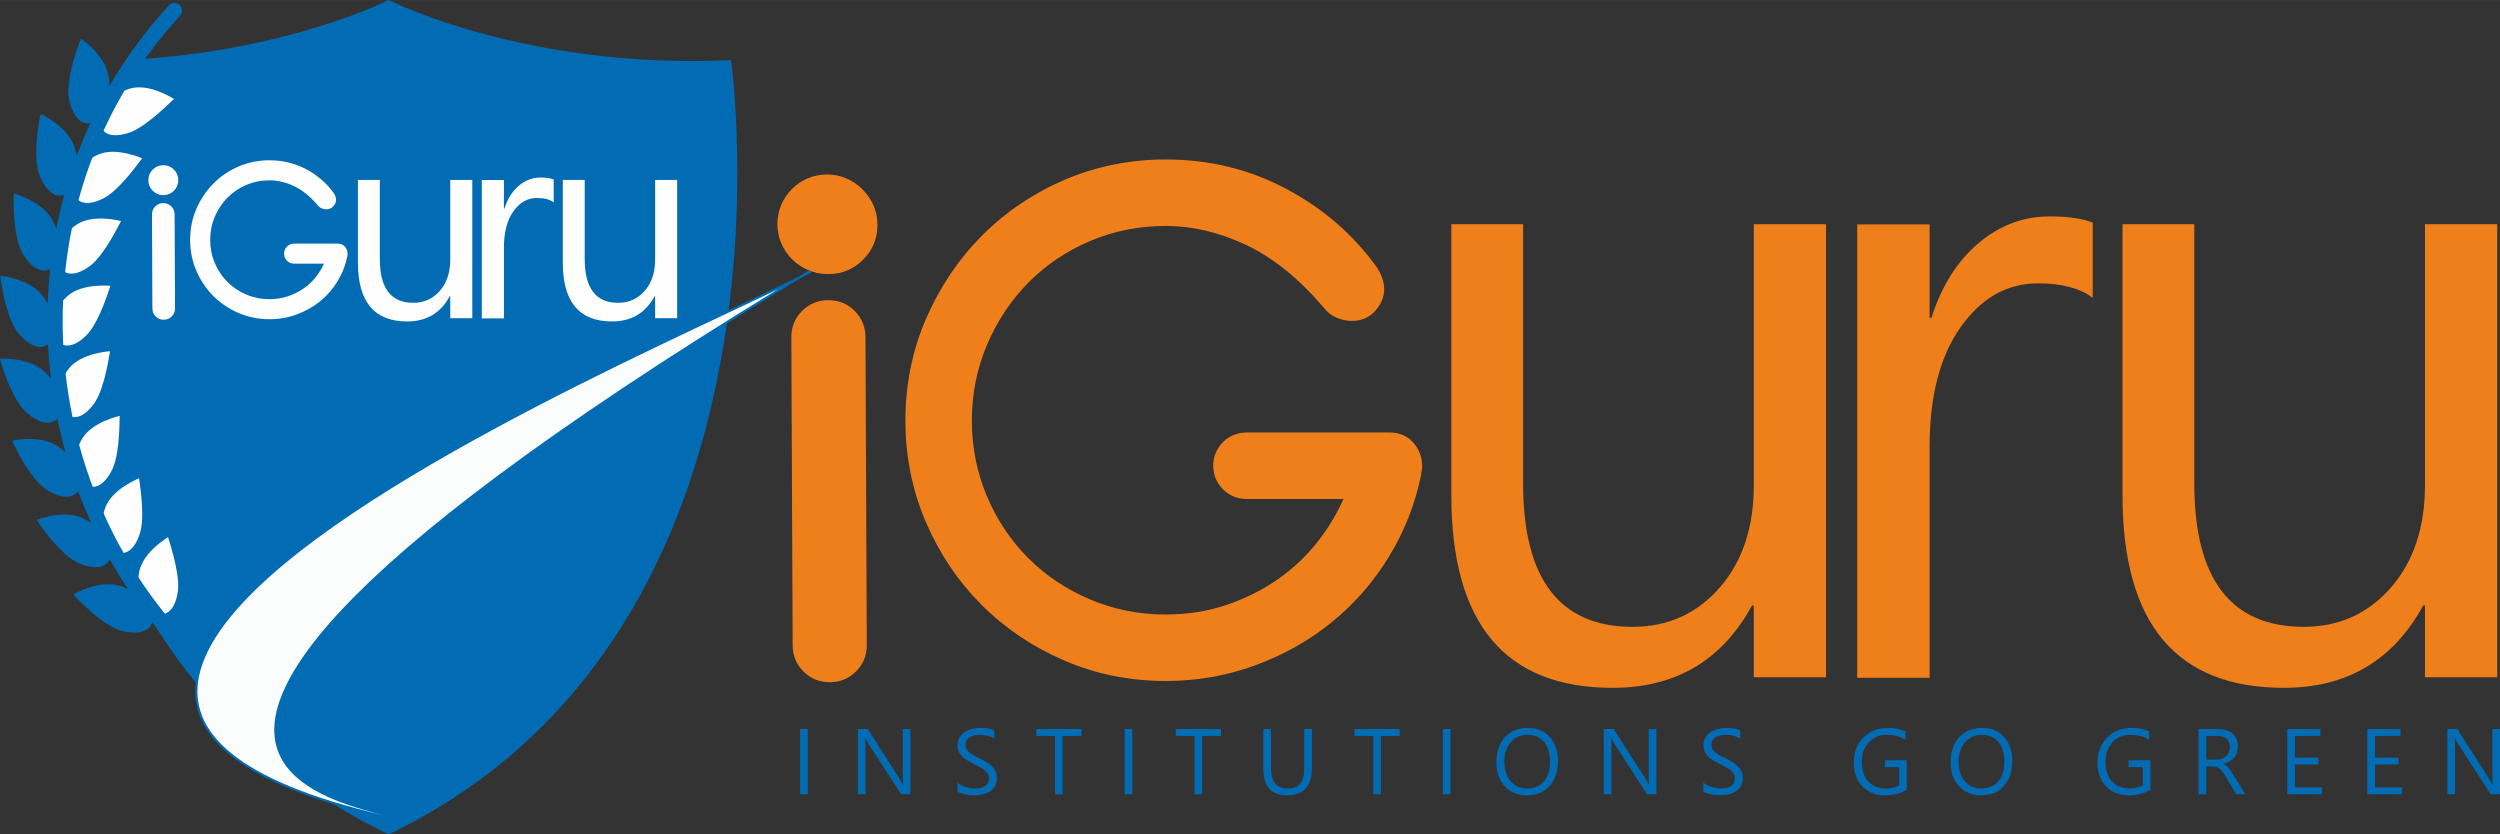 <?xml version="1.0" encoding="UTF-8"?>
<!DOCTYPE svg PUBLIC "-//W3C//DTD SVG 1.1//EN" "http://www.w3.org/Graphics/SVG/1.1/DTD/svg11.dtd">
<!-- Creator: CorelDRAW X7 -->
<svg xmlns="http://www.w3.org/2000/svg" xml:space="preserve" width="4.081in" height="1.362in" version="1.1" style="shape-rendering:geometricPrecision; text-rendering:geometricPrecision; image-rendering:optimizeQuality; fill-rule:evenodd; clip-rule:evenodd"
viewBox="0 0 395791 132086"
 xmlns:xlink="http://www.w3.org/1999/xlink">
 <rect x="0" y="0" width="395791" height="132086" fill="#333333" stroke="none"/>
 <defs>
  <style type="text/css">
   <![CDATA[
    .fil6 {fill:#EF7F1A}
    .fil2 {fill:#FBFCFC}
    .fil1 {fill:#016CB3}
    .fil5 {fill:#FEFEFE;fill-rule:nonzero}
    .fil4 {fill:#FEFEFE;fill-rule:nonzero}
    .fil0 {fill:#EF7F1A;fill-rule:nonzero}
    .fil3 {fill:#016CB3;fill-rule:nonzero}
   ]]>
  </style>
 </defs>
 <g id="Layer_x0020_1">
  <g id="_2313094212080">
   <path class="fil0" d="M197337 77614c-1085,0 -2004,-376 -2756,-1128 -752,-751 -1127,-1670 -1127,-2756 0,-1086 375,-2004 1127,-2756 752,-752 1671,-1128 2756,-1128l22678 0c1169,0 2088,397 2756,1190 668,794 1002,1734 1002,2820 0,166 -20,334 -62,501 -42,167 -63,334 -63,501 -919,4510 -2569,8707 -4949,12591 -2380,3884 -5304,7225 -8770,10023 -3466,2798 -7371,4991 -11715,6578 -4343,1587 -8895,2381 -13656,2381 -5513,0 -10691,-1044 -15536,-3133 -4844,-2088 -9062,-4928 -12654,-8519 -3591,-3592 -6431,-7810 -8520,-12654 -2088,-4845 -3132,-10024 -3132,-15536 0,-5513 1044,-10691 3132,-15536 2089,-4845 4929,-9083 8520,-12717 3592,-3633 7810,-6494 12654,-8583 4845,-2087 10023,-3131 15536,-3131 6682,0 12842,1503 18480,4510 5638,3007 10253,7017 13845,12028 584,918 877,1795 877,2631 0,835 -335,1649 -1003,2443 -668,794 -1586,1190 -2756,1190 -584,0 -1190,-125 -1817,-376 -626,-250 -1190,-710 -1691,-1378 -4010,-4677 -8228,-8060 -12654,-10148 -4427,-2088 -8854,-3133 -13281,-3133 -4427,0 -8603,836 -12529,2506 -3925,1671 -7329,3968 -10211,6891 -2881,2924 -5158,6348 -6828,10274 -1670,3925 -2506,8102 -2506,12529 0,4426 836,8603 2506,12529 1670,3925 3947,7329 6828,10211 2882,2881 6286,5157 10211,6828 3926,1671 8102,2506 12529,2506 3508,0 6829,-523 9960,-1566 3133,-1045 6014,-2485 8645,-4323 2632,-1837 4928,-4051 6891,-6640 1963,-2590 3529,-5429 4699,-8520l-17416 0z"/>
   <path class="fil0" d="M197337 78992c-719,0 -1394,-129 -2020,-384l0 -5c-634,-260 -1203,-642 -1705,-1143l-5 -5c-500,-501 -883,-1071 -1142,-1705l-5 0c-255,-626 -385,-1301 -385,-2020 0,-720 130,-1394 385,-2020l5 0c259,-634 642,-1203 1142,-1705l0 -5c499,-499 1070,-880 1710,-1142 635,-260 1310,-390 2020,-390l22678 0c771,0 1476,137 2110,411 652,281 1218,707 1695,1274 445,529 779,1104 1000,1726 220,622 331,1282 331,1977 0,269 -35,547 -105,829l-20 89 4 1c-2,24 -4,53 -4,83l-33 274c-476,2341 -1141,4594 -1991,6757 -853,2172 -1897,4265 -3129,6276 -1229,2004 -2603,3874 -4119,5607 -1515,1733 -3171,3323 -4964,4771 -1797,1450 -3703,2742 -5717,3872 -2009,1128 -4140,2105 -6391,2927 -2252,822 -4556,1440 -6908,1849 -2359,412 -4765,618 -7216,618 -5699,0 -11060,-1083 -16080,-3246 -2501,-1078 -4842,-2351 -7021,-3819l1 -3c-2194,-1478 -4216,-3141 -6064,-4988l0 -5c-1855,-1856 -3520,-3878 -4991,-6063 -1472,-2187 -2746,-4527 -3819,-7017 -1075,-2495 -1886,-5094 -2430,-7792 -544,-2697 -816,-5460 -816,-8287 0,-5699 1082,-11060 3246,-16080 1073,-2489 2346,-4834 3819,-7033 1470,-2193 3133,-4229 4986,-6103 1855,-1876 3878,-3557 6067,-5043 2194,-1488 4536,-2769 7022,-3841 2497,-1076 5095,-1886 7792,-2429 2698,-544 5461,-816 8288,-816 6903,0 13279,1559 19126,4677 2913,1554 5562,3366 7942,5435 2397,2082 4523,4417 6376,7002l38 64c351,552 620,1103 801,1649l2 -1c196,589 295,1163 295,1721 0,589 -120,1176 -359,1759 -219,534 -544,1058 -973,1567 -477,567 -1043,993 -1695,1274 -634,274 -1338,411 -2110,411 -369,0 -759,-42 -1167,-127 -381,-78 -767,-196 -1155,-351l-6 0c-441,-177 -858,-425 -1248,-743 -348,-284 -676,-625 -981,-1023 -1947,-2271 -3942,-4227 -5982,-5862 -2023,-1622 -4093,-2933 -6210,-3931 -2122,-1001 -4244,-1752 -6366,-2252 -2105,-497 -4215,-746 -6328,-746 -4246,0 -8244,798 -11991,2393 -1874,797 -3630,1749 -5265,2852 -1632,1101 -3134,2347 -4504,3738 -1378,1397 -2613,2917 -3702,4556 -1093,1645 -2041,3409 -2842,5292 -794,1866 -1391,3803 -1792,5808 -400,1998 -600,4059 -600,6183 0,2124 200,4185 600,6182 401,2005 998,3943 1792,5809 803,1886 1749,3644 2837,5271 1080,1616 2315,3118 3701,4504 1386,1386 2888,2621 4504,3701 1627,1087 3385,2034 5271,2837 1866,793 3803,1391 5808,1792 1997,400 4059,600 6183,600 1707,0 3344,-124 4911,-370 1577,-248 3117,-622 4613,-1121l6 0c1502,-501 2946,-1097 4327,-1788 1379,-689 2701,-1476 3963,-2357 1250,-872 2427,-1841 3529,-2903 1104,-1064 2123,-2212 3055,-3441 929,-1226 1774,-2528 2533,-3905 433,-784 833,-1587 1202,-2408l-15360 0zm-988 -2931l2 -4c291,119 621,179 986,179l17416 0 1990 0 -704 1862c-609,1611 -1321,3154 -2133,4626 -806,1463 -1726,2876 -2759,4238 -1031,1360 -2143,2616 -3335,3764 -1195,1151 -2483,2209 -3862,3173 -1369,955 -2806,1810 -4308,2560 -1496,749 -3060,1396 -4688,1938l0 2c-1634,545 -3323,955 -5065,1228 -1752,275 -3530,414 -5331,414 -2303,0 -4544,-219 -6722,-654 -2170,-433 -4286,-1089 -6345,-1966 -2038,-867 -3946,-1895 -5722,-3083 -1788,-1195 -3430,-2541 -4925,-4036 -1494,-1494 -2841,-3136 -4035,-4924 -1187,-1775 -2217,-3684 -3084,-5722 -876,-2060 -1531,-4176 -1965,-6346 -435,-2178 -654,-4419 -654,-6721 0,-2302 219,-4543 654,-6722 434,-2170 1089,-4286 1965,-6345 869,-2042 1897,-3954 3079,-5733 1185,-1785 2531,-3441 4034,-4966 1512,-1534 3154,-2898 4925,-4093 1767,-1193 3678,-2226 5728,-3099 4103,-1746 8460,-2619 13067,-2619 2314,0 4632,273 6952,821 2305,543 4612,1359 6915,2446 2309,1089 4563,2515 6758,4275 2175,1744 4293,3819 6354,6223l54 70c181,241 370,443 567,603 173,141 353,249 538,323l-1 2c235,93 465,165 688,210 196,40 403,61 618,61 397,0 739,-62 1023,-184 265,-114 494,-285 684,-511 239,-284 417,-566 531,-845 95,-231 143,-471 143,-715 0,-278 -48,-561 -144,-849l0 -5c-103,-309 -261,-635 -473,-976l-2 1c-1738,-2426 -3717,-4603 -5934,-6529 -2233,-1940 -4712,-3637 -7437,-5090 -5428,-2896 -11374,-4343 -17834,-4343 -2685,0 -5268,250 -7749,750 -2480,500 -4895,1256 -7243,2268 -2357,1015 -4548,2211 -6571,3583 -2027,1375 -3911,2942 -5647,4699 -1738,1757 -3293,3660 -4663,5704 -1366,2040 -2558,4238 -3572,6592 -2012,4669 -3019,9667 -3019,14993 0,2685 251,5269 750,7749 500,2480 1257,4895 2269,7242 1014,2353 2206,4547 3572,6577 1368,2032 2920,3916 4655,5651l2 -3c1743,1743 3626,3296 5648,4657l6 0c2036,1371 4228,2562 6570,3572 4669,2012 9667,3019 14992,3019 2310,0 4562,-191 6753,-574 2200,-383 4345,-957 6435,-1720 2092,-765 4087,-1680 5982,-2744 1891,-1061 3672,-2267 5340,-3613 1672,-1351 3214,-2831 4620,-4438 1407,-1609 2687,-3353 3838,-5230 1147,-1873 2120,-3822 2915,-5846 781,-1988 1392,-4042 1831,-6159 5,-94 13,-190 24,-287l6 -12c19,-143 44,-279 74,-402 13,-50 19,-109 19,-172 0,-390 -56,-745 -169,-1062 -113,-318 -281,-610 -504,-875 -190,-226 -419,-397 -685,-511 -284,-122 -625,-184 -1022,-184l-22678 0c-373,0 -703,59 -986,174 -278,114 -544,297 -796,550l-3 -3c-247,249 -430,515 -546,797l4 1c-118,292 -179,622 -179,987 0,366 61,696 179,987l-4 2c116,281 299,548 546,796 249,248 516,430 797,546z"/>
   <path class="fil0" d="M331309 47154c-2001,-1531 -4884,-2297 -8648,-2297 -4907,0 -8981,2297 -12269,6938 -3263,4619 -4907,10935 -4907,18927l0 36584 -11459 0 0 -71780 11459 0 0 14786 286 0c1620,-5049 4097,-8973 7457,-11820 3358,-2823 7098,-4235 11244,-4235 2978,0 5241,336 6837,981l0 11916z"/>
   <path class="fil0" d="M395348 107218l-11435 0 0 -11356 -286 0c-4741,8702 -12102,13030 -22060,13030 -17034,0 -25539,-10161 -25539,-30530l0 -42867 11364 0 0 41050c0,15133 5789,22688 17319,22688 5575,0 10173,-2056 13794,-6193 3597,-4135 5408,-9538 5408,-16232l0 -41313 11435 0 0 71723z"/>
   <path class="fil0" d="M289091 107218l-11436 0 0 -11356 -286 0c-4741,8702 -12102,13030 -22060,13030 -17033,0 -25539,-10161 -25539,-30530l0 -42867 11364 0 0 41050c0,15133 5789,22688 17320,22688 5574,0 10172,-2056 13793,-6193 3598,-4135 5408,-9538 5408,-16232l0 -41313 11436 0 0 71723z"/>
   <path class="fil0" d="M125282 53390c-6,-1642 568,-3029 1704,-4165 1136,-1136 2523,-1703 4164,-1703 1641,0 3029,567 4165,1703 1135,1136 1696,2528 1703,4165l206 48743c7,1637 -568,3029 -1704,4165 -1135,1136 -2523,1704 -4164,1704 -1641,0 -3029,-568 -4165,-1704 -1135,-1136 -1697,-2523 -1703,-4165l-206 -48743zm-1891 -17767c0,-2145 757,-3975 2271,-5490 1514,-1514 3345,-2271 5490,-2271 2144,0 3975,757 5489,2271 1515,1515 2272,3345 2272,5490 0,2144 -757,3975 -2272,5489 -1514,1515 -3345,2272 -5489,2272 -2145,0 -3976,-757 -5490,-2272 -1514,-1514 -2271,-3345 -2271,-5489z"/>
   <g>
    <path class="fil1" d="M115733 9522c0,0 12940,90336 -54201,122564l0 -132086c0,0 21485,10986 54201,9522zm-108073 39082c3561,28512 15894,65252 53872,83482l0 -132086c0,0 -15795,8072 -40915,9453 -129,814 -489,1600 -1088,2252l-1297 1413c-199,217 -416,409 -645,575 -65,493 -199,961 -374,1446 -74,347 -183,691 -330,1028 -160,680 -669,1768 -1077,2371 -457,963 -1227,1762 -1970,2510 -172,523 -428,1112 -689,1593 -67,471 -198,936 -390,1379 -171,723 -461,1208 -461,1986l-1 0c0,617 -106,1233 -317,1820 -97,461 -249,1085 -405,1515 -90,425 -254,920 -428,1321 -199,847 -590,1436 -940,2194 -121,701 -199,1244 -504,1911 -93,550 -286,972 -436,1491 -32,156 -71,310 -117,461 -35,341 -106,757 -174,1097 0,1410 88,2340 -421,3703 182,525 314,1173 314,1716l0 2303c0,1114 -456,2245 -1207,3066z"/>
    <path class="fil2" d="M130409 41600c-3241,4911 -168659,67419 -65510,88550 18,-45 37,-88 57,-132 -11032,-3605 -67629,-8452 65453,-88418z"/>
    <path class="fil3" d="M130553 41695c-279,422 -1651,1227 -3879,2363 -76292,46282 -87397,66612 -81619,76229 3143,5229 11324,7310 16674,8670 1293,329 2422,616 3281,897l184 60 -80 175 -29 66 -1 0 -25 61 -54 133 -140 -29c-26935,-5518 -35633,-13884 -33698,-23331 4138,-20199 57326,-45238 84079,-57831 4686,-2206 8557,-4029 11202,-5368 1272,-772 2562,-1551 3872,-2339l233 244zm-7370 4084c-2209,1065 -4839,2303 -7790,3692 -26700,12569 -79784,37558 -83887,57587 -1792,8745 5841,16565 29264,22012 -5384,-1380 -12964,-3533 -16012,-8605 -5779,-9617 4885,-29675 78425,-74686z"/>
    <path class="fil3" d="M11038 16217c871,3291 2761,3963 4322,2788 1584,-1193 2386,-3788 1806,-7064 -570,-3279 -4314,-5807 -4334,-5795 -84,-25 -2765,6767 -1794,10071z"/>
    <path class="fil4" d="M20655 20929c-2940,1067 -4749,287 -4843,-1707 -97,-1970 1674,-4311 4798,-5209 3126,-891 6929,1674 6931,1654 -53,-35 -3999,4146 -6886,5262z"/>
    <path class="fil3" d="M6419 28142c1407,3077 3376,3439 4714,2049 1357,-1411 1706,-4066 570,-7166 -1127,-3104 -5236,-4988 -5253,-4974 -81,-13 -1532,7012 -31,10091z"/>
    <path class="fil4" d="M16658 31247c-2710,1498 -4620,1019 -5044,-915 -425,-1908 917,-4465 3821,-5821 2906,-1347 7076,564 7074,545 -54,-29 -3195,4649 -5851,6191z"/>
    <path class="fil3" d="M3826 40531c1878,2797 3876,2844 4975,1268 1112,-1597 1028,-4254 -599,-7109 -1618,-2860 -5974,-4058 -5987,-4043 -77,-2 -355,7098 1611,9884z"/>
    <path class="fil5" d="M14415 41966c-2432,1897 -4391,1727 -5118,-103 -723,-1806 187,-4522 2822,-6302 2639,-1773 7055,-553 7050,-572 -54,-22 -2379,5046 -4754,6977z"/>
    <path class="fil3" d="M3217 53115c2286,2458 4264,2187 5105,462 850,-1748 355,-4350 -1699,-6899 -2046,-2554 -6532,-3044 -6542,-3027 -74,7 767,7028 3136,9464z"/>
    <path class="fil5" d="M13888 52854c-2108,2253 -4067,2395 -5067,707 -993,-1664 -516,-4481 1803,-6645 2324,-2158 6869,-1655 6862,-1673 -54,-14 -1552,5333 -3598,7611z"/>
    <path class="fil3" d="M4546 65622c2632,2067 4543,1487 5109,-350 573,-1862 -313,-4354 -2731,-6542 -2412,-2195 -6915,-1968 -6922,-1949 -71,17 1836,6808 4544,8841z"/>
    <path class="fil5" d="M15038 63676c-1736,2559 -3648,3010 -4892,1501 -1234,-1487 -1194,-4344 763,-6846 1962,-2494 6524,-2717 6515,-2734 -55,-7 -713,5503 -2386,8079z"/>
    <path class="fil3" d="M7772 77783c2916,1631 4713,755 4989,-1154 278,-1935 -978,-4261 -3699,-6043 -2715,-1789 -7124,-852 -7128,-832 -68,27 2851,6442 5838,8029z"/>
    <path class="fil5" d="M17829 74198c-1320,2808 -3137,3557 -4598,2259 -1447,-1277 -1846,-4112 -297,-6895 1556,-2778 6025,-3720 6013,-3735 -56,1 137,5555 -1118,8371z"/>
    <path class="fil3" d="M12850 89327c3140,1158 4779,6 4749,-1931 -32,-1963 -1638,-4072 -4602,-5408 -2959,-1345 -7166,280 -7168,300 -63,37 3815,5934 7021,7039z"/>
    <path class="fil5" d="M22223 84186c-860,2994 -2537,4023 -4188,2965 -1633,-1039 -2471,-3786 -1373,-6790 1104,-2998 5372,-4637 5357,-4650 -55,10 996,5483 204,8475z"/>
    <path class="fil3" d="M19737 99983c3306,656 4741,-745 4389,-2664 -356,-1944 -2292,-3784 -5439,-4644 -3143,-868 -7043,1407 -7042,1427 -61,46 4726,5288 8092,5881z"/>
    <path class="fil5" d="M28182 93406c-358,3107 -1850,4393 -3662,3602 -1792,-776 -3072,-3370 -2469,-6524 611,-3149 4571,-5446 4554,-5457 -56,17 1865,5284 1577,8379z"/>
    <path class="fil3" d="M30532 102146c462,475 452,1237 -24,1700 -476,462 -1237,452 -1700,-24 -13555,-13868 -20897,-32574 -21280,-51495 -370,-18359 5807,-36924 19207,-51475 451,-489 1212,-521 1701,-71 489,450 520,1212 71,1701 -12962,14073 -18935,32033 -18577,49798 371,18325 7478,36440 20602,49866z"/>
    <path class="fil4" d="M46564 41339c-332,0 -612,-115 -841,-344 -230,-229 -345,-510 -345,-842 0,-331 115,-611 345,-841 229,-229 509,-344 841,-344l6922 0c357,0 637,121 842,363 204,242 306,529 306,861 0,51 -7,102 -20,153 -13,51 -19,101 -19,153 -281,1377 -784,2658 -1510,3843 -727,1186 -1620,2206 -2678,3060 -1057,854 -2249,1523 -3575,2007 -1326,485 -2716,727 -4169,727 -1683,0 -3263,-319 -4742,-956 -1479,-638 -2766,-1504 -3863,-2601 -1096,-1096 -1963,-2383 -2600,-3862 -638,-1478 -956,-3060 -956,-4742 0,-1683 318,-3264 956,-4743 637,-1479 1504,-2772 2600,-3881 1097,-1110 2384,-1982 3863,-2620 1479,-637 3059,-956 4742,-956 2040,0 3920,459 5641,1376 1721,919 3130,2142 4226,3672 179,281 268,548 268,803 0,255 -102,504 -306,746 -204,242 -485,363 -842,363 -178,0 -363,-38 -554,-114 -192,-77 -364,-217 -517,-421 -1223,-1428 -2511,-2460 -3862,-3098 -1351,-637 -2703,-956 -4054,-956 -1351,0 -2626,255 -3824,765 -1199,509 -2237,1211 -3117,2103 -880,893 -1575,1938 -2084,3136 -510,1198 -765,2473 -765,3825 0,1351 255,2626 765,3824 509,1198 1204,2237 2084,3117 880,879 1918,1574 3117,2084 1198,510 2473,765 3824,765 1071,0 2085,-159 3040,-478 957,-319 1836,-759 2639,-1319 803,-561 1505,-1237 2104,-2027 599,-791 1077,-1658 1434,-2601l-5316 0z"/>
    <path class="fil4" d="M46564 41741c-216,0 -421,-40 -611,-118l0 0c-191,-78 -362,-194 -513,-344l-1 0c-151,-150 -266,-324 -345,-516 -78,-191 -118,-394 -118,-610 0,-441 155,-817 463,-1125 150,-150 322,-266 514,-344l0 -1c190,-78 395,-117 611,-117l6922 0c481,0 863,169 1148,506l0 2c134,159 235,333 301,520 67,187 101,387 101,598 0,32 -5,76 -10,125l1 0c-4,33 -12,74 -22,117l-2 7c-3,17 -6,36 -6,57l-9 80c-145,713 -348,1400 -607,2059 -260,661 -579,1300 -954,1913 -374,610 -793,1180 -1255,1709 -463,528 -968,1013 -1514,1454 -547,442 -1129,835 -1742,1180 -612,344 -1262,641 -1948,892 -687,251 -1389,439 -2105,564 -719,125 -1453,188 -2200,188 -860,0 -1704,-83 -2526,-249 -821,-165 -1614,-413 -2374,-741 -760,-327 -1473,-715 -2140,-1164l-1 0c-666,-447 -1283,-956 -1848,-1521 -565,-565 -1073,-1182 -1521,-1848l0 -1c-448,-666 -838,-1380 -1164,-2138 -328,-761 -575,-1554 -741,-2375 -165,-822 -248,-1665 -248,-2526 0,-1737 330,-3372 989,-4901 326,-759 716,-1474 1164,-2144 448,-668 955,-1289 1520,-1860 565,-572 1183,-1085 1849,-1537 668,-453 1382,-844 2141,-1170 760,-329 1553,-576 2374,-741 822,-166 1666,-249 2526,-249 2104,0 4048,475 5829,1425 888,474 1696,1027 2421,1657 730,634 1379,1346 1943,2134l11 19c109,171 192,339 245,501l-2 0c59,178 89,351 89,517 0,178 -36,355 -108,530 -67,164 -165,322 -292,473l-1 0c-145,171 -315,300 -511,384 -192,82 -405,124 -637,124 -112,0 -230,-13 -353,-38 -120,-25 -237,-60 -349,-105l-3 -1c-130,-53 -255,-128 -374,-224 -105,-85 -204,-189 -296,-309 -596,-695 -1206,-1293 -1830,-1793 -619,-496 -1252,-898 -1899,-1203 -648,-305 -1299,-536 -1948,-688 -643,-152 -1288,-228 -1935,-228 -650,0 -1281,61 -1891,183 -612,122 -1205,305 -1776,549 -574,243 -1111,535 -1611,872 -498,336 -958,718 -1377,1143 -421,427 -800,892 -1133,1394 -334,503 -624,1043 -869,1618 -243,571 -426,1164 -548,1776 -121,610 -183,1241 -183,1892 0,651 62,1282 183,1891 122,612 305,1205 548,1776 245,576 535,1114 868,1612 331,494 709,954 1132,1378 423,423 883,802 1378,1132 497,333 1035,622 1612,867 571,243 1164,426 1776,549 610,122 1241,183 1891,183 1031,0 2003,-152 2913,-456l2 0c457,-152 899,-335 1322,-546 421,-210 827,-452 1213,-721 383,-268 744,-565 1080,-889 335,-322 646,-673 933,-1052 287,-379 547,-778 776,-1194 137,-248 263,-503 379,-763l-4717 0zm-307 -859c89,37 191,55 307,55l5316 0 581 0 -206 543c-186,491 -403,962 -650,1410 -248,450 -529,881 -839,1291 -311,412 -652,794 -1018,1147 -364,351 -757,673 -1176,967 -417,291 -856,552 -1314,780 -454,228 -931,424 -1427,590l0 0c-1001,334 -2057,501 -3168,501 -700,0 -1384,-67 -2048,-200 -661,-132 -1307,-332 -1933,-599 -621,-263 -1203,-577 -1744,-939 -544,-363 -1045,-774 -1500,-1229 -455,-456 -866,-956 -1229,-1501 -362,-540 -676,-1122 -940,-1743 -266,-626 -467,-1271 -598,-1933 -133,-664 -200,-1348 -200,-2048 0,-701 67,-1384 199,-2048 132,-662 332,-1307 599,-1934 264,-621 578,-1205 938,-1747 361,-543 772,-1048 1229,-1512 460,-467 961,-883 1501,-1248 539,-363 1121,-679 1745,-944 626,-266 1272,-467 1933,-598 664,-133 1348,-200 2048,-200 704,0 1411,84 2118,251 702,165 1405,414 2107,745 704,331 1391,766 2059,1302 663,532 1309,1164 1937,1897l15 21c56,74 116,137 177,187 52,42 108,76 167,101l0 -1c79,31 151,54 215,67 61,12 126,19 192,19 124,0 231,-19 320,-57 83,-36 156,-90 215,-161l-1 -1c76,-90 132,-178 166,-262 30,-73 45,-149 45,-226 0,-89 -15,-178 -44,-267l-2 0c-33,-99 -82,-201 -145,-303l-1 1c-530,-741 -1136,-1407 -1814,-1996 -682,-593 -1441,-1112 -2273,-1556 -1660,-885 -3478,-1328 -5453,-1328 -820,0 -1611,77 -2369,230 -758,152 -1498,384 -2214,693 -720,310 -1390,675 -2010,1095 -620,421 -1196,900 -1726,1437 -531,537 -1007,1119 -1426,1744 -417,624 -783,1296 -1092,2015 -614,1426 -922,2956 -922,4584 0,820 76,1610 229,2369 153,758 384,1497 693,2214 309,718 674,1389 1092,2010l0 -1c419,621 894,1198 1424,1728 530,531 1108,1006 1728,1424l0 1c620,417 1291,781 2010,1091 716,309 1456,541 2214,693 758,153 1549,230 2369,230 706,0 1395,-58 2065,-175 673,-117 1329,-293 1967,-526 639,-234 1249,-514 1829,-839 577,-324 1122,-693 1632,-1104 512,-414 984,-867 1413,-1357 429,-490 821,-1024 1173,-1599 351,-573 648,-1169 892,-1788 239,-607 426,-1237 560,-1885 3,-70 13,-140 31,-211l5 -30 1 -1 0 -26c0,-121 -17,-232 -52,-331 -35,-99 -88,-190 -156,-271l-1 0c-124,-146 -303,-221 -536,-221l-6922 0c-116,0 -218,19 -307,55l-1 0c-87,36 -171,94 -249,172 -151,150 -227,337 -227,557 0,116 19,220 55,308 35,88 93,172 172,250l-1 1c77,77 161,135 250,170l1 0z"/>
    <path class="fil4" d="M87659 32041c-611,-467 -1491,-701 -2639,-701 -1498,0 -2742,701 -3745,2118 -996,1410 -1499,3338 -1499,5777l0 11168 -3497 0 0 -21911 3497 0 0 4514 88 0c494,-1541 1251,-2739 2276,-3608 1025,-862 2167,-1293 3432,-1293 909,0 1600,102 2087,299l0 3637z"/>
    <path class="fil4" d="M107207 50376l-3490 0 0 -3466 -88 0c-1446,2656 -3694,3977 -6733,3977 -5200,0 -7796,-3102 -7796,-9319l0 -13085 3469 0 0 12530c0,4620 1767,6925 5287,6925 1701,0 3104,-627 4210,-1890 1098,-1262 1651,-2911 1651,-4954l0 -12611 3490 0 0 21893z"/>
    <path class="fil4" d="M74771 50376l-3490 0 0 -3466 -88 0c-1446,2656 -3693,3977 -6733,3977 -5200,0 -7795,-3102 -7795,-9319l0 -13085 3468 0 0 12530c0,4620 1767,6925 5287,6925 1701,0 3105,-627 4210,-1890 1098,-1262 1651,-2911 1651,-4954l0 -12611 3490 0 0 21893z"/>
    <path class="fil4" d="M24062 33944c-2,-501 173,-924 520,-1271 347,-347 770,-520 1271,-520 501,0 924,173 1271,520 347,347 518,772 520,1271l63 14880c2,499 -173,924 -520,1271 -347,347 -770,520 -1271,520 -501,0 -925,-173 -1272,-520 -346,-347 -518,-771 -520,-1271l-62 -14880zm-578 -5423c0,-655 232,-1214 694,-1676 462,-462 1021,-693 1676,-693 654,0 1213,231 1675,693 463,462 694,1021 694,1676 0,654 -231,1213 -694,1676 -462,462 -1021,693 -1675,693 -655,0 -1214,-231 -1676,-693 -462,-463 -694,-1022 -694,-1676z"/>
    <path class="fil6" d="M130925 27619c4336,0 7851,3514 7851,7850 0,4336 -3515,7851 -7851,7851 -4335,0 -7850,-3515 -7850,-7851 0,-4336 3515,-7850 7850,-7850z"/>
   </g>
   <polygon class="fil3" points="127881,125739 126671,125739 126671,115411 127881,115411 "/>
   <path id="1" class="fil3" d="M144139 125739l-1485 0 -5316 -8234c-135,-206 -246,-423 -332,-646l-41 0c36,221 56,693 56,1418l0 7462 -1210 0 0 -10328 1571 0 5171 8103c216,335 356,566 418,691l29 0c-49,-297 -73,-804 -73,-1519l0 -7275 1212 0 0 10328z"/>
   <path id="2" class="fil3" d="M151575 125321l0 -1426c165,145 362,273 588,389 229,115 470,214 720,292 254,79 507,141 760,185 256,42 492,64 706,64 745,0 1300,-138 1669,-416 366,-275 551,-673 551,-1190 0,-280 -62,-521 -185,-727 -123,-207 -292,-396 -506,-566 -216,-172 -472,-334 -767,-492 -298,-155 -615,-319 -957,-491 -359,-182 -695,-369 -1008,-556 -312,-187 -582,-393 -814,-619 -230,-227 -410,-483 -543,-768 -133,-285 -199,-619 -199,-1003 0,-472 103,-880 310,-1229 206,-349 479,-634 814,-861 337,-226 720,-393 1150,-504 428,-110 868,-167 1313,-167 1018,0 1761,123 2228,369l0 1362c-610,-423 -1394,-634 -2348,-634 -266,0 -529,27 -795,81 -263,56 -499,147 -705,270 -207,126 -374,288 -504,485 -130,196 -194,435 -194,720 0,263 49,492 147,684 98,191 244,366 436,526 191,157 427,312 702,459 276,150 596,313 955,490 371,184 720,376 1052,577 332,202 622,426 870,669 251,246 448,516 595,814 148,298 219,639 219,1023 0,509 -98,942 -298,1293 -199,354 -469,642 -806,861 -339,221 -730,381 -1170,479 -443,98 -908,148 -1399,148 -163,0 -364,-13 -605,-40 -238,-27 -484,-64 -735,-115 -249,-50 -485,-113 -708,-187 -224,-74 -403,-157 -539,-249z"/>
   <polygon id="3" class="fil3" points="171219,116505 168236,116505 168236,125739 167027,125739 167027,116505 164052,116505 164052,115411 171219,115411 "/>
   <polygon id="4" class="fil3" points="179265,125739 178055,125739 178055,115411 179265,115411 "/>
   <polygon id="5" class="fil3" points="193303,116505 190321,116505 190321,125739 189111,125739 189111,116505 186136,116505 186136,115411 193303,115411 "/>
   <path id="6" class="fil3" d="M207695 121562c0,2899 -1308,4350 -3926,4350 -2506,0 -3759,-1395 -3759,-4185l0 -6316 1209 0 0 6237c0,2117 895,3177 2680,3177 1724,0 2587,-1023 2587,-3069l0 -6345 1209 0 0 6151z"/>
   <polygon id="7" class="fil3" points="221596,116505 218613,116505 218613,125739 217404,125739 217404,116505 214429,116505 214429,115411 221596,115411 "/>
   <polygon id="8" class="fil3" points="229642,125739 228432,125739 228432,115411 229642,115411 "/>
   <path id="9" class="fil3" d="M241735 125912c-1465,0 -2638,-482 -3518,-1449 -881,-964 -1323,-2220 -1323,-3766 0,-1662 450,-2987 1347,-3976 898,-988 2122,-1485 3668,-1485 1426,0 2575,482 3445,1441 873,961 1308,2218 1308,3769 0,1684 -448,3017 -1340,3998 -892,978 -2087,1468 -3587,1468zm86 -9579c-1084,0 -1964,391 -2643,1172 -676,785 -1015,1812 -1015,3084 0,1273 329,2296 990,3073 659,774 1522,1163 2582,1163 1133,0 2026,-369 2680,-1109 654,-740 978,-1775 978,-3105 0,-1365 -314,-2417 -949,-3162 -634,-745 -1509,-1116 -2623,-1116z"/>
   <path id="10" class="fil3" d="M262234 125739l-1485 0 -5316 -8234c-135,-206 -245,-423 -331,-646l-42 0c37,221 56,693 56,1418l0 7462 -1209 0 0 -10328 1571 0 5170 8103c217,335 357,566 418,691l30 0c-49,-297 -74,-804 -74,-1519l0 -7275 1212 0 0 10328z"/>
   <path id="11" class="fil3" d="M269671 125321l0 -1426c164,145 361,273 587,389 229,115 470,214 721,292 253,79 506,141 760,185 255,42 491,64 705,64 745,0 1301,-138 1669,-416 367,-275 551,-673 551,-1190 0,-280 -61,-521 -184,-727 -123,-207 -293,-396 -507,-566 -216,-172 -472,-334 -767,-492 -297,-155 -615,-319 -956,-491 -359,-182 -696,-369 -1008,-556 -312,-187 -583,-393 -814,-619 -231,-227 -411,-483 -543,-768 -133,-285 -200,-619 -200,-1003 0,-472 104,-880 310,-1229 207,-349 480,-634 814,-861 337,-226 720,-393 1151,-504 428,-110 867,-167 1313,-167 1017,0 1760,123 2227,369l0 1362c-610,-423 -1394,-634 -2348,-634 -265,0 -529,27 -794,81 -263,56 -499,147 -706,270 -206,126 -374,288 -504,485 -130,196 -194,435 -194,720 0,263 49,492 148,684 98,191 243,366 435,526 192,157 428,312 703,459 275,150 595,313 954,490 371,184 720,376 1052,577 332,202 622,426 871,669 250,246 447,516 594,814 148,298 219,639 219,1023 0,509 -98,942 -297,1293 -199,354 -470,642 -807,861 -339,221 -730,381 -1170,479 -442,98 -907,148 -1399,148 -162,0 -364,-13 -605,-40 -238,-27 -484,-64 -735,-115 -248,-50 -484,-113 -708,-187 -224,-74 -403,-157 -538,-249z"/>
   <path id="12" class="fil3" d="M301881 125034c-1035,585 -2188,878 -3457,878 -1473,0 -2665,-475 -3575,-1426 -912,-949 -1367,-2208 -1367,-3774 0,-1598 507,-2911 1517,-3937 1011,-1025 2291,-1539 3843,-1539 1124,0 2068,185 2830,548l0 1340c-834,-528 -1824,-791 -2968,-791 -1155,0 -2104,398 -2844,1195 -740,796 -1109,1829 -1109,3097 0,1306 344,2334 1030,3079 686,747 1618,1121 2795,1121 807,0 1505,-163 2095,-482l0 -2896 -2262 0 0 -1095 3472 0 0 4682z"/>
   <path id="13" class="fil3" d="M313657 125912c-1466,0 -2638,-482 -3518,-1449 -881,-964 -1323,-2220 -1323,-3766 0,-1662 449,-2987 1347,-3976 898,-988 2122,-1485 3668,-1485 1426,0 2575,482 3445,1441 873,961 1308,2218 1308,3769 0,1684 -448,3017 -1340,3998 -893,978 -2088,1468 -3587,1468zm86 -9579c-1085,0 -1965,391 -2643,1172 -676,785 -1016,1812 -1016,3084 0,1273 330,2296 991,3073 659,774 1522,1163 2582,1163 1133,0 2025,-369 2679,-1109 654,-740 979,-1775 979,-3105 0,-1365 -315,-2417 -949,-3162 -634,-745 -1509,-1116 -2623,-1116z"/>
   <path id="14" class="fil3" d="M340460 125034c-1035,585 -2188,878 -3456,878 -1473,0 -2666,-475 -3575,-1426 -913,-949 -1367,-2208 -1367,-3774 0,-1598 506,-2911 1517,-3937 1010,-1025 2291,-1539 3843,-1539 1123,0 2067,185 2829,548l0 1340c-833,-528 -1824,-791 -2967,-791 -1156,0 -2105,398 -2845,1195 -740,796 -1109,1829 -1109,3097 0,1306 344,2334 1030,3079 686,747 1618,1121 2796,1121 807,0 1504,-163 2095,-482l0 -2896 -2262 0 0 -1095 3471 0 0 4682z"/>
   <path id="15" class="fil3" d="M355479 125739l-1441 0 -1730 -2896c-158,-268 -310,-496 -460,-688 -150,-190 -303,-345 -457,-462 -158,-121 -325,-209 -504,-264 -180,-56 -384,-83 -610,-83l-993 0 0 4393 -1210 0 0 -10328 3083 0c450,0 868,56 1249,170 381,113 713,282 993,513 283,231 502,519 659,861 160,344 239,745 239,1207 0,359 -54,691 -163,991 -108,300 -260,568 -460,801 -198,236 -439,438 -720,603 -282,164 -597,295 -949,386l0 27c175,78 325,164 453,263 125,101 248,216 361,351 116,133 231,286 344,457 113,170 238,367 376,593l1940 3105zm-6195 -9234l0 3747 1642 0c302,0 583,-47 838,-138 258,-91 480,-221 667,-393 186,-170 334,-379 439,-627 106,-246 158,-524 158,-831 0,-553 -177,-984 -536,-1294 -357,-309 -875,-464 -1552,-464l-1656 0z"/>
   <polygon id="16" class="fil3" points="367585,125739 362112,125739 362112,115411 367356,115411 367356,116505 363322,116505 363322,119942 367054,119942 367054,121029 363322,121029 363322,124645 367585,124645 "/>
   <polygon id="17" class="fil3" points="380261,125739 374788,125739 374788,115411 380032,115411 380032,116505 375998,116505 375998,119942 379730,119942 379730,121029 375998,121029 375998,124645 380261,124645 "/>
   <path id="18" class="fil3" d="M395791 125739l-1485 0 -5315 -8234c-136,-206 -246,-423 -332,-646l-42 0c37,221 57,693 57,1418l0 7462 -1210 0 0 -10328 1571 0 5170 8103c217,335 357,566 418,691l30 0c-49,-297 -74,-804 -74,-1519l0 -7275 1212 0 0 10328z"/>
  </g>
 </g>
</svg>
